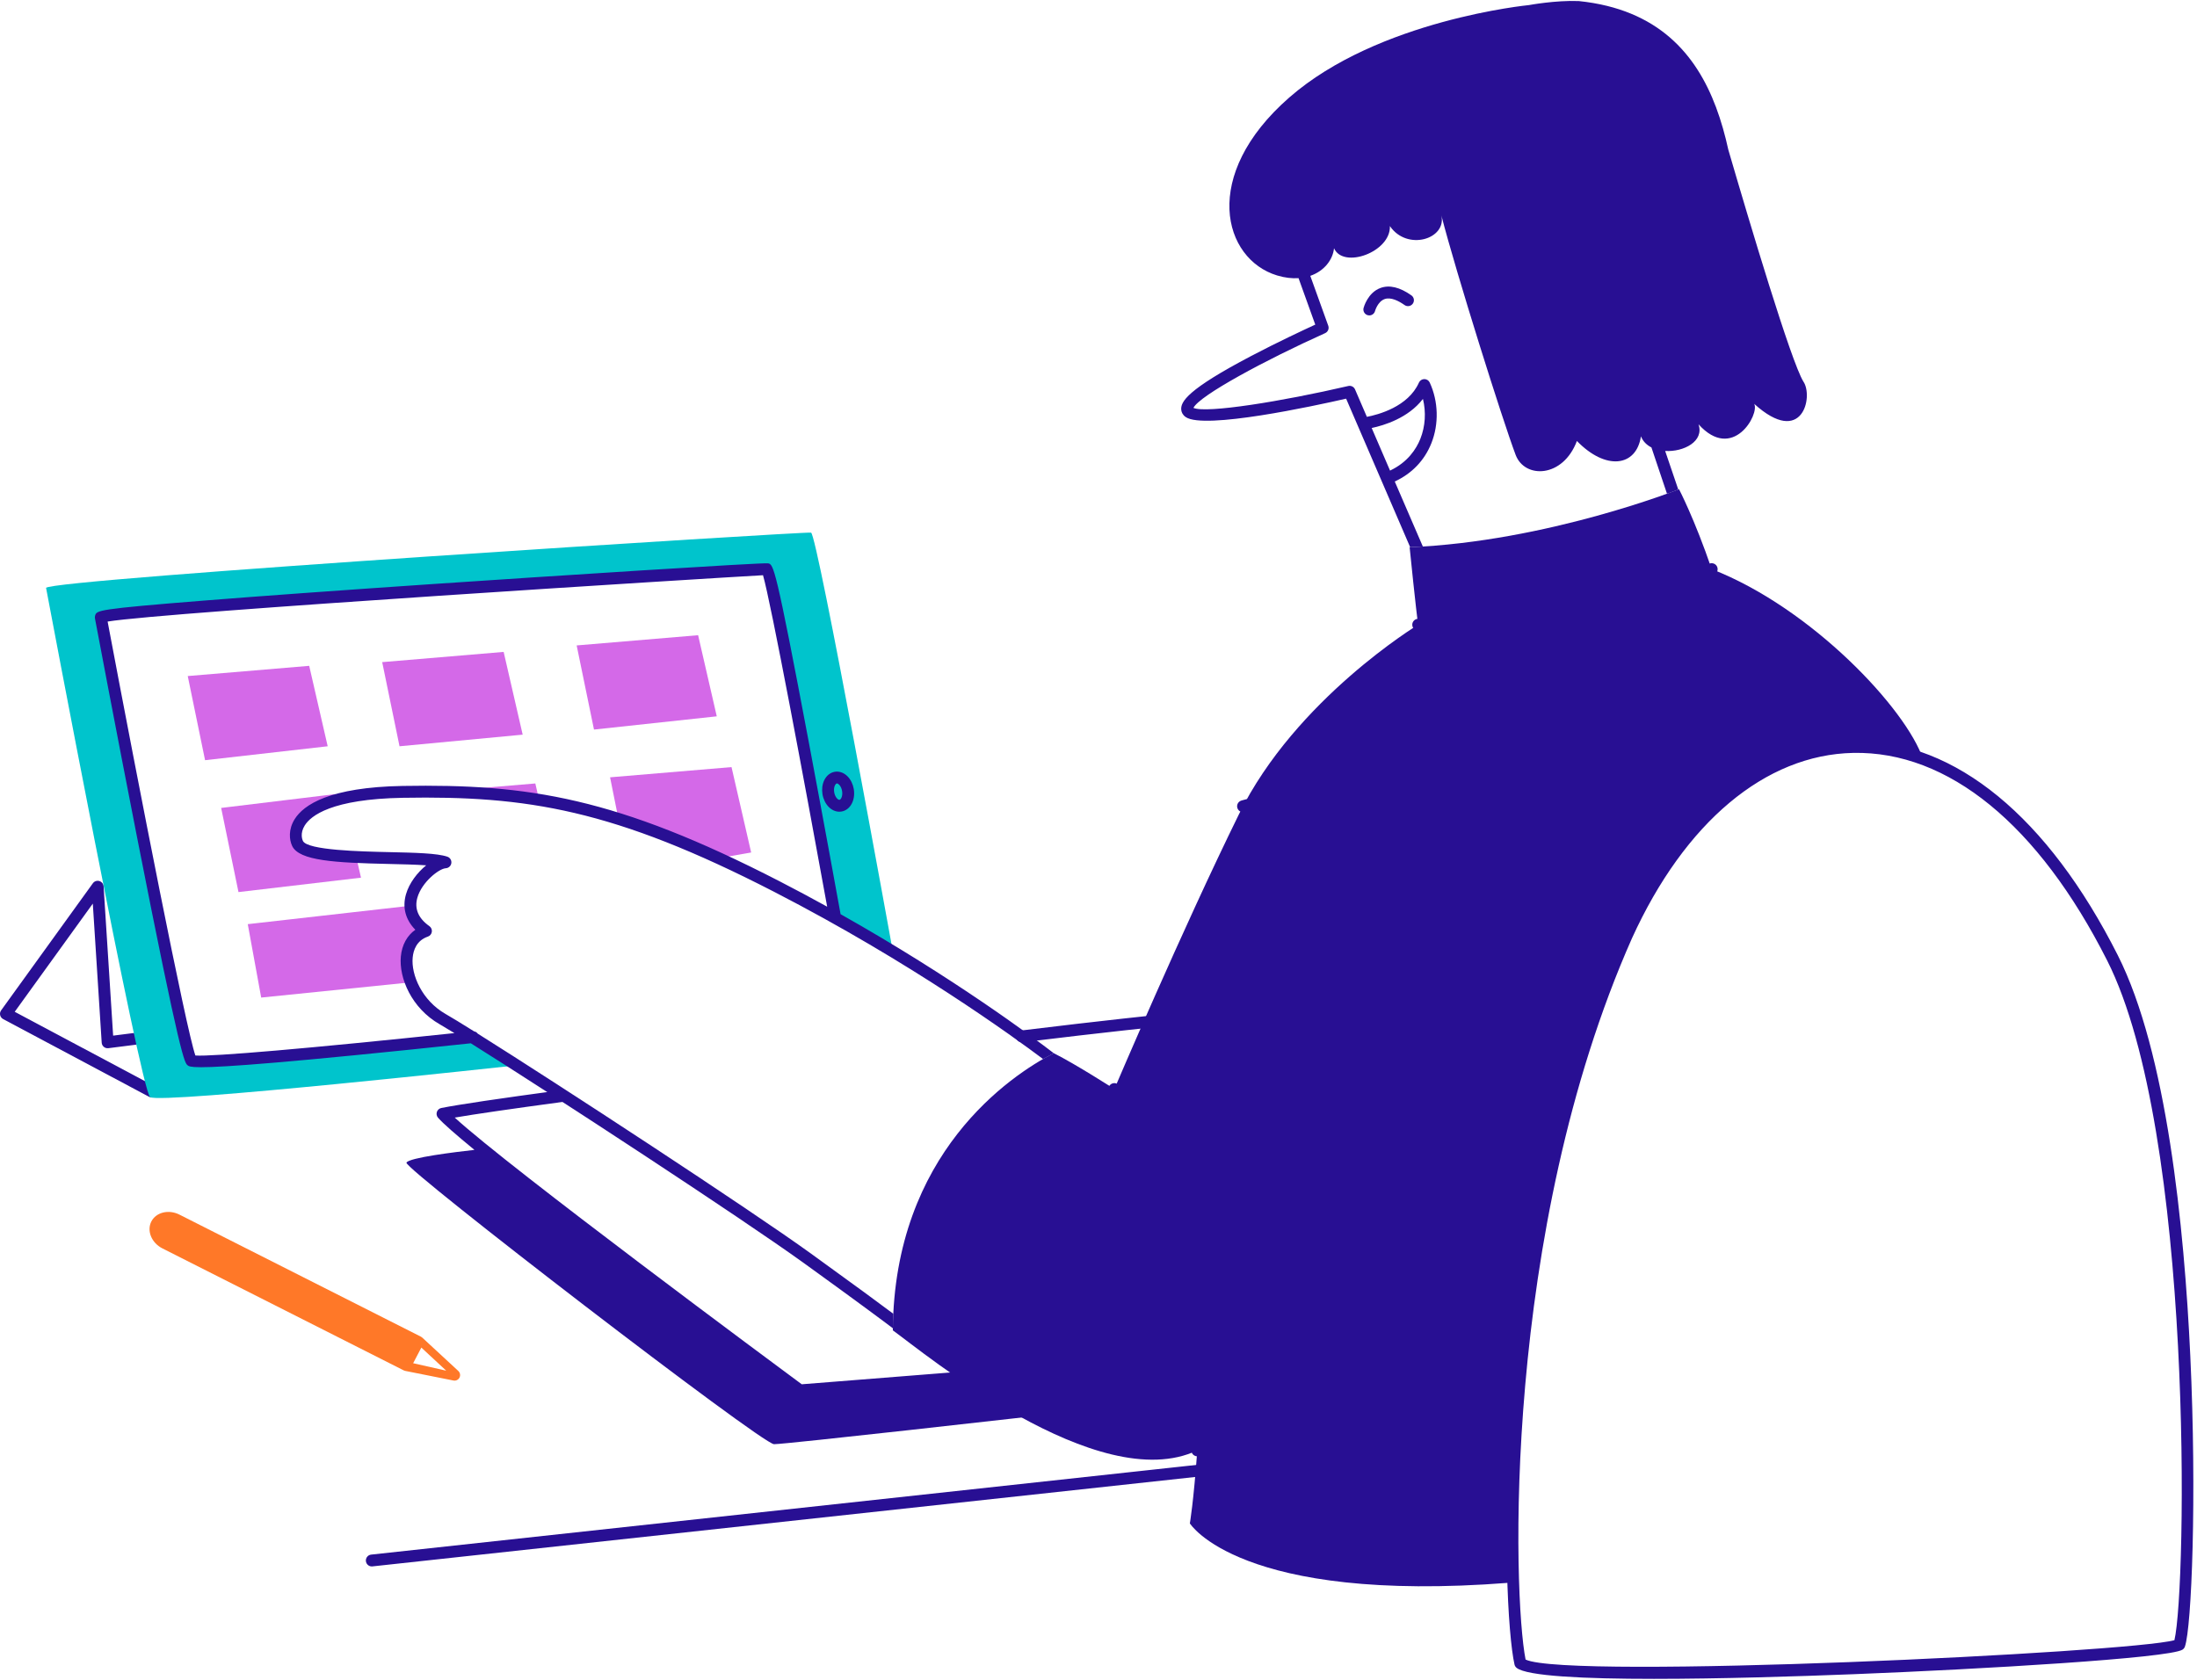 <?xml version="1.0" encoding="UTF-8" standalone="no"?><svg xmlns="http://www.w3.org/2000/svg" xmlns:xlink="http://www.w3.org/1999/xlink" fill="#000000" height="354.1" preserveAspectRatio="xMidYMid meet" version="1" viewBox="-0.0 -0.2 463.1 354.1" width="463.1" zoomAndPan="magnify"><g id="change1_1"><path d="M222.163,288.667c0.055,0.688-0.459,1.29-1.147,1.345l-14.412,1.144l10.942,7.239 c0,0-51.848,5.87-54.391,5.87c-2.543,0-78-58.044-77.478-59.348c0.418-1.046,10.387-2.258,14.327-2.698 c-3.835-3.141-6.587-5.542-7.672-6.784c-0.293-0.337-0.385-0.804-0.241-1.226c0.144-0.423,0.502-0.736,0.94-0.823 c3.747-0.741,11.799-1.94,25.342-3.772c0.683-0.092,1.313,0.387,1.406,1.07 c0.092,0.685-0.387,1.315-1.071,1.406c-11.135,1.507-18.532,2.582-22.855,3.322 c11.663,10.692,67.976,52.397,73.147,56.222l51.818-4.113C221.499,287.456,222.109,287.978,222.163,288.667z M245.983,213.543c-0.138,0.014-13.922,1.44-30.742,3.507c-0.685,0.084-1.172,0.707-1.088,1.393 c0.078,0.634,0.617,1.098,1.239,1.098c0.051,0,0.102-0.003,0.154-0.01c16.795-2.062,30.557-3.486,30.693-3.501 c0.688-0.07,1.187-0.685,1.115-1.371C247.284,213.97,246.66,213.466,245.983,213.543z M78.368,330.036 c-0.63,0-1.171-0.475-1.241-1.115c-0.075-0.685,0.421-1.303,1.107-1.378l182.399-19.826 c0.675-0.074,1.303,0.421,1.378,1.108c0.074,0.685-0.422,1.303-1.108,1.378L78.504,330.029 C78.459,330.034,78.413,330.036,78.368,330.036z M32.001,231.166c-0.198,0-0.399-0.047-0.587-0.146l-30.752-16.381 c-0.318-0.17-0.548-0.469-0.63-0.821c-0.082-0.352-0.007-0.721,0.204-1.014l19.339-26.793 c0.309-0.428,0.852-0.617,1.36-0.47c0.507,0.146,0.868,0.595,0.901,1.121l2.012,31.471l4.354-0.553l0.897,0.923 l-0.361,1.529l-5.896,0.748c-0.342,0.043-0.688-0.058-0.953-0.276c-0.266-0.22-0.43-0.54-0.452-0.884 l-1.875-29.321L3.102,213.105l29.488,15.707c0.609,0.325,0.84,1.082,0.515,1.691 C32.88,230.925,32.448,231.166,32.001,231.166z" fill="#280f93"/></g><g id="change2_1"><path d="M405.372,159.872c-82.37-22.51-87.261,157.696-87.261,173.609 c-56.87,4.435-67.304-12.522-67.304-12.522s0.783-4.435,1.565-15.391c-20.87,9.913-57.652-20.609-64.174-25.304 c0.261-37.304,24.783-53.739,33.913-58.435c4.696,2.348,12.783,7.565,12.783,7.565s14.348-33.717,26.283-57.978 c11.935-24.261,37.761-39.913,37.761-39.913c-0.391-2.348-1.806-16.341-1.806-16.341 c28.956-1.174,56.784-12.224,56.784-12.224s3.275,6.254,6.888,16.847 C381.933,128.002,401.85,149.307,405.372,159.872z M405.372,159.872c-82.37-22.51-87.261,157.696-87.261,173.609 c-56.87,4.435-67.304-12.522-67.304-12.522s0.783-4.435,1.565-15.391c-20.87,9.913-57.652-20.609-64.174-25.304 c0.261-37.304,24.783-53.739,33.913-58.435c4.696,2.348,12.783,7.565,12.783,7.565s14.348-33.717,26.283-57.978 c11.935-24.261,37.761-39.913,37.761-39.913c-0.391-2.348-1.806-16.341-1.806-16.341 c28.956-1.174,56.784-12.224,56.784-12.224s3.275,6.254,6.888,16.847 C381.933,128.002,401.85,149.307,405.372,159.872z" fill="#280f93"/></g><g id="change3_1"><path d="M96.609,288.829l-7.617-7.044c-0.079-0.073-0.168-0.135-0.263-0.183l-50.886-25.725 c-2.28-1.162-4.946-0.514-5.945,1.445c-0.997,1.959,0.044,4.498,2.322,5.66l50.886,25.726 c0.096,0.049,0.198,0.085,0.303,0.105l10.174,2.029c0.515,0.103,1.036-0.149,1.274-0.617 c0.063-0.124,0.102-0.255,0.119-0.386C97.022,289.469,96.892,289.091,96.609,288.829z M87.088,287.194l1.726-3.297 l5.242,4.868L87.088,287.194z" fill="#ff7828"/></g><g id="change4_1"><path d="M176.669,193.656c-1.432-0.808-0.893-1.893-0.893-1.893l-7.175-38.733l-6.946-33.242 l-76.37,4.279l-62.777,5.548l-0.615,0.81l6.765,38.188l7.278,36.397c0,0,3.346,15.094,4.395,18.401 c2.589,1.128,52.78-3.769,58.32-4.861c2.409,1.158,10.245,5.849,10.245,5.849s-75.263,8.254-77.265,6.689 S9.712,123.742,9.712,123.742c0.573-1.826,159.942-11.915,161.247-11.655c1.304,0.261,17.239,88.283,17.239,88.283 S178.101,194.464,176.669,193.656z M176.669,193.656c-1.432-0.808-0.893-1.893-0.893-1.893l-7.175-38.733 l-6.946-33.242l-76.37,4.279l-62.777,5.548l-0.615,0.81l6.765,38.188l7.278,36.397c0,0,3.346,15.094,4.395,18.401 c2.589,1.128,52.78-3.769,58.32-4.861c2.409,1.158,10.245,5.849,10.245,5.849s-75.263,8.254-77.265,6.689 S9.712,123.742,9.712,123.742c0.573-1.826,159.942-11.915,161.247-11.655c1.304,0.261,17.239,88.283,17.239,88.283 S178.101,194.464,176.669,193.656z" fill="#00c4cc"/></g><g id="change5_1"><path d="M125.205,153.608l-3.652-17.739l25.601-2.155l3.932,17.103L125.205,153.608z M130.211,171.709 c7.231,2.374,11.774,5.887,22.174,8.863l5.95-1.051l-4.139-18.003l-25.601,2.155L130.211,171.709z M62.254,176.869 c0-5.16,6.272-7.451,8.493-9.666l-24.13,2.926l3.652,17.739l25.824-3.036l-0.965-4.2 C68.405,180.39,62.254,179.206,62.254,176.869z M110.174,154.681l-4.011-17.445l-25.601,2.155l3.652,17.739 L110.174,154.681z M65.175,140.171l-25.601,2.155l3.652,17.739l25.847-2.935L65.175,140.171z M85.673,190.843 l-33.447,3.787l2.829,15.478l31.655-3.222c0,0-3.62-6.848,2.543-11.543C87.606,194.696,85.673,190.843,85.673,190.843 z M113.633,168.424l-0.794-3.455l-25.601,2.155L113.633,168.424z" fill="#d469e8"/></g><g id="change1_2"><path d="M380.132,80.242c-2.596-4.183-11.384-33.664-15.823-48.869 c-0.659-3.014-1.498-6.044-2.598-8.977c-0.009-0.031-0.014-0.05-0.014-0.05l-0.005,0.001 c-4.145-11.011-12.078-20.592-28.907-22.323c-4.891-0.196-10.5,0.848-10.5,0.848s-31.761,3.065-50.544,19.5 c-18.783,16.435-13.934,34.051-2.543,37.5c1.653,0.5,3.161,0.656,4.516,0.567l3.526,9.795 c-2.288,1.052-7.953,3.697-13.518,6.621c-13.368,7.023-14.975,9.646-14.719,11.433 c0.058,0.405,0.268,0.983,0.938,1.442c3.902,2.671,26.982-2.327,33.804-3.884l13.5,31.311 c0,0,1.41-0.066,2.673-0.138l-5.921-13.709c3.601-1.665,6.268-4.431,7.719-8.074 c1.612-4.045,1.482-8.826-0.347-12.788c-0.204-0.443-0.647-0.726-1.135-0.726c-0.003,0-0.006,0-0.009,0 c-0.491,0.003-0.935,0.294-1.134,0.742c-2.268,5.104-8.613,6.766-10.971,7.216l-2.493-5.781 c-0.238-0.555-0.841-0.861-1.431-0.722c-13.89,3.229-29.948,5.828-32.636,4.613 c1.268-2.597,15.136-10.08,27.758-15.755c0.596-0.268,0.885-0.949,0.663-1.563l-3.787-10.518 c2.967-1.026,4.763-3.428,5.002-5.819c1.956,4.435,12,0.783,11.774-4.677c3.617,5.329,11.99,2.747,10.856-2.236 c3.055,11.91,12.876,43.124,15.652,50.478c1.916,5.076,9.978,4.891,12.913-2.935 c6.065,6.261,12.522,5.478,13.5-0.978c0.421,1.071,1.219,1.839,2.211,2.346l3.277,9.753 c0.431-0.103,1.546-0.568,2.379-0.886l-2.764-8.128c3.902,0.237,8.271-2.021,7.028-5.628 c7.239,8.022,12.913-2.152,11.739-4.304C379.937,94.133,382.284,83.372,380.132,80.242z M299.937,83.9 c0.682,2.773,0.506,5.776-0.544,8.411c-0.85,2.133-2.664,4.949-6.389,6.698l-3.87-8.977 C291.747,89.479,296.854,87.928,299.937,83.9z M290.991,60.509c-2.699,0.987-3.534,4.091-3.568,4.223 c-0.174,0.668,0.228,1.351,0.895,1.524c0.105,0.027,0.211,0.041,0.315,0.041c0.556,0,1.062-0.373,1.209-0.936 c0.005-0.019,0.549-1.971,2.007-2.503c1.331-0.487,3.025,0.414,4.214,1.253c0.565,0.398,1.344,0.265,1.742-0.299 c0.398-0.564,0.265-1.344-0.299-1.742C295.068,60.344,292.873,59.819,290.991,60.509z M338.814,137.362 c-2.865,0-5.939-0.303-9.194-0.914c-16.418-3.078-30.593-3.691-30.734-3.697c-0.69-0.028-1.226-0.611-1.197-1.301 s0.614-1.216,1.301-1.197c0.143,0.006,14.499,0.627,31.092,3.738c9.486,1.78,17.241,0.831,22.425-2.742 c3.758-2.59,6.135-6.522,7.066-11.687c0.123-0.679,0.767-1.134,1.452-1.008c0.68,0.123,1.131,0.772,1.009,1.452 c-1.055,5.845-3.782,10.32-8.108,13.302C350.021,135.998,344.888,137.362,338.814,137.362z M220.917,266.334 c-0.122,0-0.246-0.018-0.369-0.056c-0.66-0.204-1.029-0.903-0.826-1.563c4.967-16.083,13.945-35.648,14.035-35.843 c0.289-0.628,1.032-0.903,1.658-0.613c0.627,0.289,0.901,1.031,0.613,1.658c-0.09,0.194-9,19.612-13.918,35.536 C221.945,265.989,221.451,266.334,220.917,266.334z M252.371,306.818c-0.572,0-1.089-0.395-1.219-0.977 c-0.15-0.673,0.272-1.341,0.943-1.492l0,0c0.227-0.052,22.721-5.589,33.25-41.653 c10.906-37.355,13.761-48.125,13.788-48.23c0.177-0.668,0.857-1.068,1.528-0.89 c0.667,0.177,1.065,0.86,0.89,1.528c-0.028,0.104-2.886,10.889-13.806,48.292 c-10.973,37.579-34.121,43.171-35.101,43.391C252.553,306.808,252.462,306.818,252.371,306.818z M300.343,187.948 c-0.373,0-0.742-0.166-0.988-0.483c-17.731-22.857-36.148-16.778-36.924-16.508 c-0.651,0.224-1.365-0.115-1.592-0.767c-0.229-0.65,0.111-1.362,0.761-1.592 c0.207-0.072,20.844-7.011,39.73,17.333c0.424,0.546,0.324,1.331-0.221,1.754 C300.88,187.862,300.611,187.948,300.343,187.948z M174.675,169.913c0.646,0.657,1.446,1.012,2.25,1.012 c0.152,0,0.305-0.013,0.456-0.038c1.847-0.314,2.981-2.4,2.583-4.75c-0.177-1.04-0.639-1.983-1.301-2.656 c-0.769-0.781-1.757-1.138-2.706-0.974c-0.952,0.162-1.766,0.823-2.233,1.813c-0.402,0.854-0.527,1.897-0.35,2.936 C173.551,168.297,174.013,169.24,174.675,169.913z M175.985,165.386c0.11-0.233,0.26-0.393,0.39-0.415 c0.012-0.002,0.024-0.003,0.038-0.003c0.128,0,0.303,0.098,0.468,0.265c0.302,0.308,0.528,0.789,0.618,1.321 c0.182,1.07-0.244,1.816-0.538,1.866c-0.128,0.021-0.324-0.078-0.504-0.262 c-0.303-0.308-0.528-0.789-0.618-1.322C175.748,166.305,175.802,165.776,175.985,165.386z M84.915,167.992 c26.05-0.454,44.403,2.394,78.254,19.817c28.788,14.818,50.472,30.579,56.688,35.253 c0.803-0.425,1.595-0.827,2.254-1.233c-4.096-3.151-21.085-15.883-44.926-29.303 c-0.584-3.218-3.589-19.751-6.674-36.121c-7.073-37.534-7.461-37.612-8.61-37.841 c-0.998-0.203-46.388,2.717-70.774,4.371c-19.617,1.33-36.211,2.53-47.991,3.468 c-22.659,1.806-22.74,2.066-23.084,3.161c-0.061,0.196-0.074,0.404-0.036,0.606 c0.043,0.23,4.389,23.298,8.892,46.236c9.197,46.855,10.005,47.486,10.654,47.993 c0.219,0.171,0.498,0.391,2.821,0.391c4.752,0,18.062-0.919,56.862-5.042c17.006,10.663,57.137,36.903,70.223,46.351 c11.62,8.388,16.83,12.284,18.736,13.729c0.02-0.777,0.113-2.44,0.093-3.059 c-2.654-1.987-7.885-5.853-17.366-12.697c-13.068-9.434-53.057-35.584-70.228-46.357 c-0.186-0.253-0.454-0.424-0.77-0.482c-2.719-1.701-4.796-2.97-6.005-3.66 c-4.973-2.842-7.289-8.253-6.943-11.901c0.148-1.565,0.825-3.602,3.207-4.418c0.444-0.152,0.765-0.54,0.832-1.005 s-0.132-0.928-0.516-1.198c-2.345-1.659-3.196-3.685-2.529-6.019c0.929-3.249,4.539-6.106,5.989-6.19 c0.595-0.035,1.083-0.486,1.165-1.077s-0.266-1.157-0.83-1.353c-2.131-0.737-6.824-0.844-12.256-0.966 c-6.037-0.137-17.273-0.391-18.202-2.363c-0.118-0.251-0.654-1.584,0.383-3.251 C65.512,171.76,69.91,168.255,84.915,167.992z M61.582,178.143c1.478,3.138,9.04,3.541,20.407,3.798 c2.78,0.062,5.616,0.127,7.849,0.289c-1.862,1.504-3.587,3.742-4.264,6.11c-0.793,2.775-0.092,5.372,1.975,7.472 c-1.739,1.223-2.824,3.187-3.054,5.62c-0.43,4.539,2.246,10.91,8.191,14.308c0.73,0.417,1.784,1.05,3.1,1.858 c-30.607,3.225-51.094,4.985-54.599,4.725c-1.973-5.568-11.952-56.74-18.501-91.485 c12.103-2.004,127.777-9.204,138.148-9.769c1.646,5.664,8.693,43.265,13.525,69.88 c-3.238-1.789-6.587-3.583-10.044-5.363c-34.327-17.669-52.972-20.554-79.442-20.095 c-15.377,0.269-20.869,3.964-22.767,7.015C60.771,174.65,60.96,176.824,61.582,178.143z M461.689,285.667 c-1.277-27.266-4.967-64.056-15.289-84.488c-14.73-29.16-34.234-45.159-55.004-45.159 c-0.275,0-0.553,0.003-0.827,0.008c-19.503,0.398-37.309,15.179-48.855,40.563 c-28.054,63.345-25.204,142.036-22.476,154.121c0.061,0.27,0.21,0.512,0.423,0.688 c2.141,1.772,14.294,2.338,28.97,2.338c13.912,0,30.092-0.51,42.145-0.984 c27.013-1.063,66.357-3.37,69.254-5.167c0.243-0.151,0.427-0.381,0.52-0.65 C461.975,342.86,463.08,315.338,461.689,285.667z M458.341,345.584c-9.386,2.626-127.921,8.339-136.768,4.085 c-2.659-13.451-5.021-90.088,22.421-152.054c11.128-24.463,28.122-38.709,46.625-39.087 c20.029-0.421,39.081,15.138,53.549,43.778C462.489,238.571,460.921,334.77,458.341,345.584z" fill="#280f93"/></g></svg>